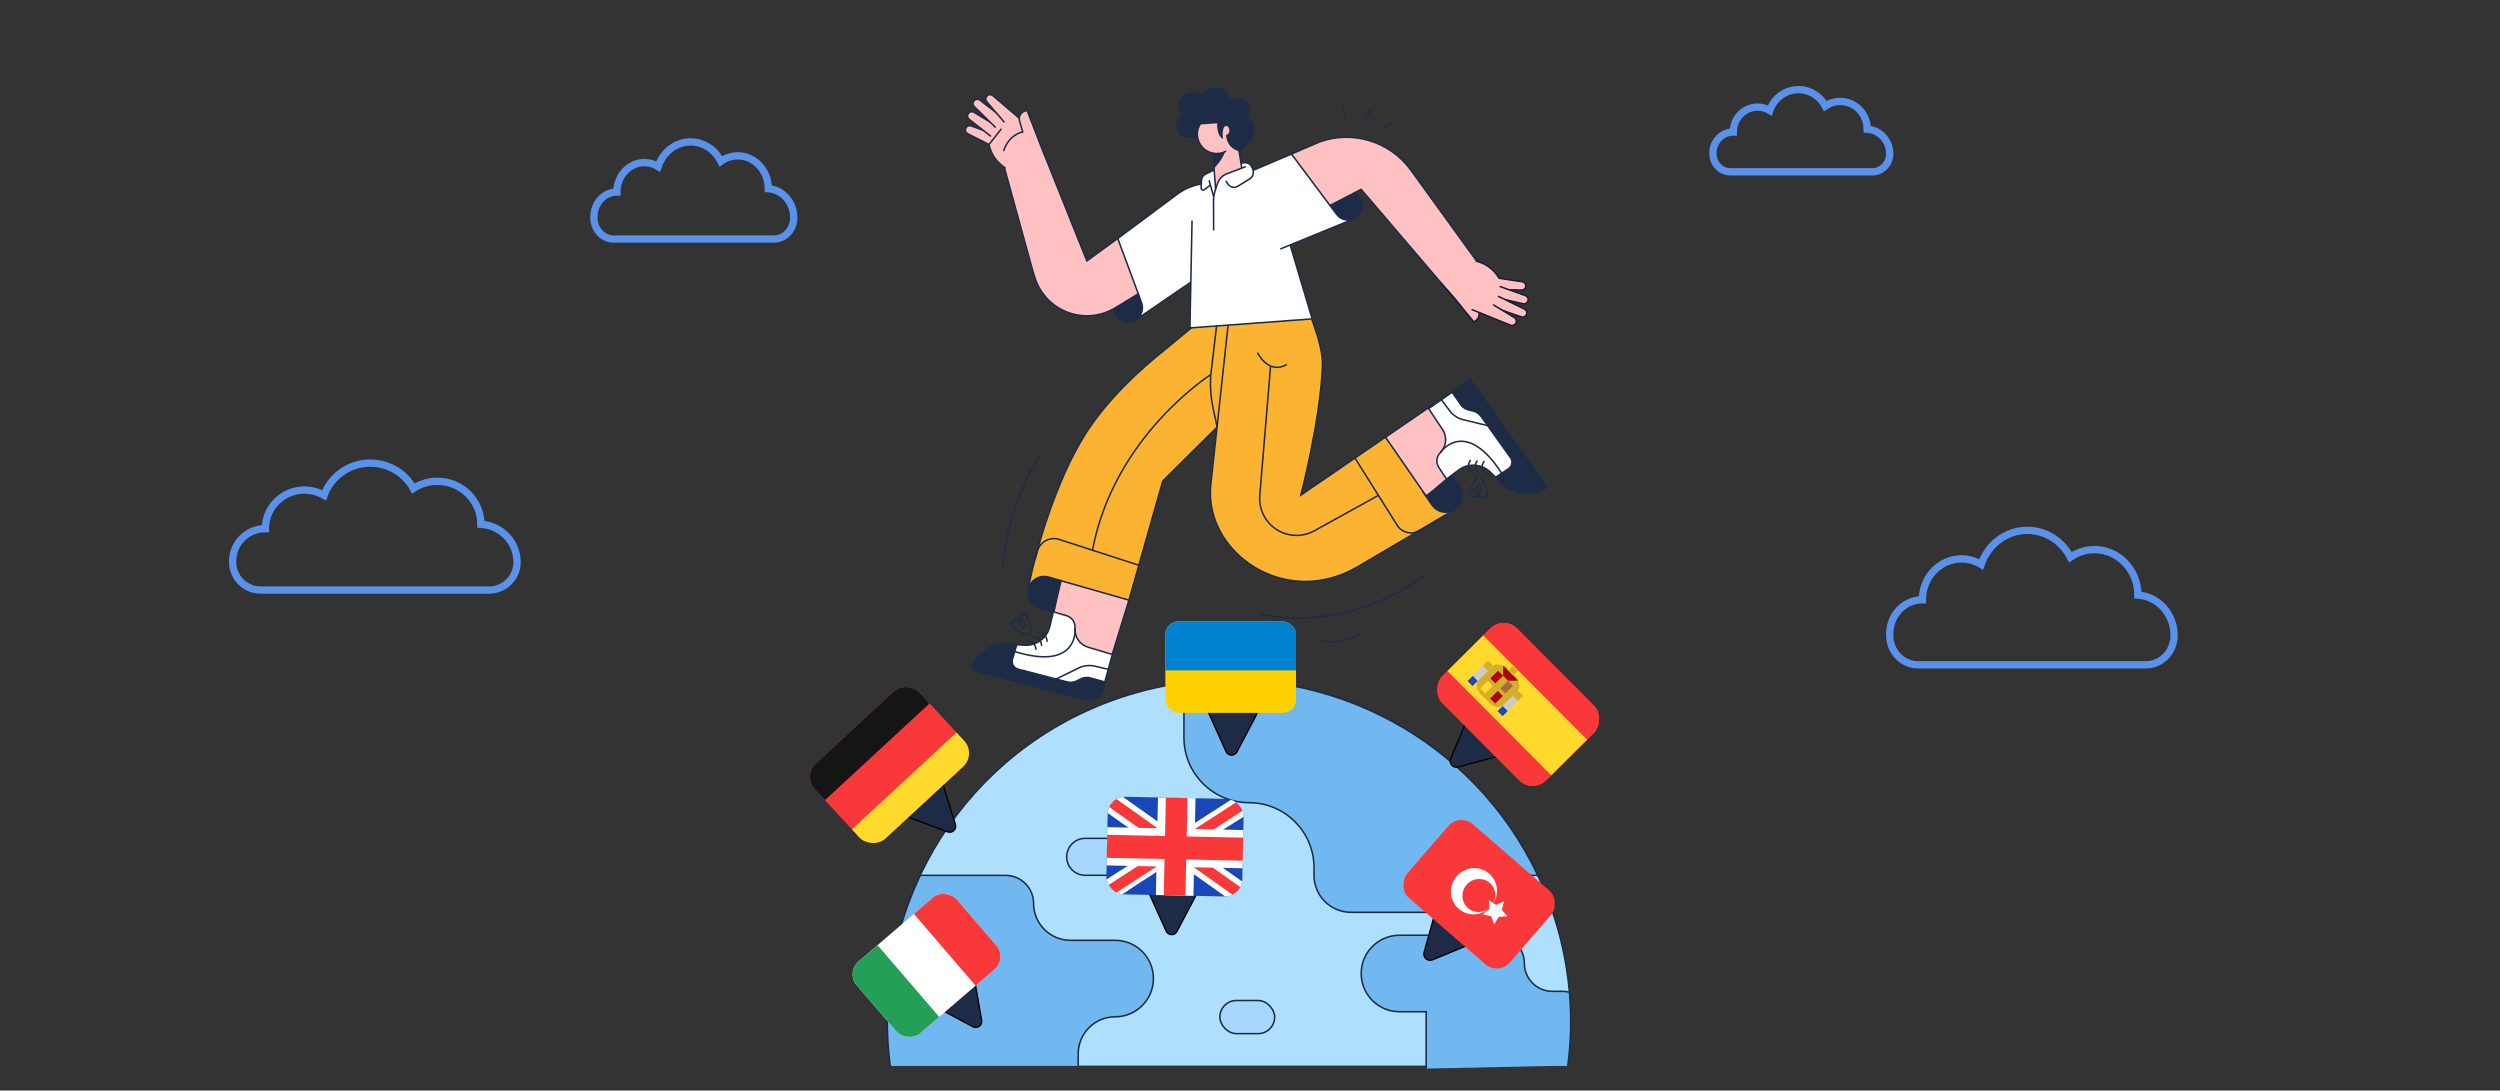 <svg width="486" height="212" viewBox="0 0 486 212" fill="none" xmlns="http://www.w3.org/2000/svg">
<rect x="0" y="0" width="486" height="212" fill="#333333" stroke="none"/>
<g clip-path="url(#clip0_9120_76698)">
<g clip-path="url(#clip1_9120_76698)">
<path d="M304.779 207.156C306.226 196.116 304.86 184.89 300.808 174.519C287.515 140.336 249.025 123.399 214.836 136.685C185.753 147.998 169.146 177.541 173.027 207.156" fill="#AEDFFD"/>
<path d="M304.779 207.156C306.226 196.116 304.86 184.89 300.808 174.519C287.515 140.336 249.025 123.399 214.836 136.685C185.753 147.998 169.146 177.541 173.027 207.156" stroke="#1D2B47" stroke-width="0.303"/>
<path d="M234.052 61.737C233.066 62.457 227.912 66.825 226.85 67.662C221.359 71.995 215.116 77.826 210.906 84.522C205.244 93.525 201.269 107.155 199.91 114.379L219.472 116.657L226.035 93.535L247.095 72.622L238.583 59.621" fill="#FCB332"/>
<path d="M234.052 61.737C233.066 62.457 227.912 66.825 226.85 67.662C221.359 71.995 215.116 77.826 210.906 84.522C205.244 93.525 201.269 107.155 199.91 114.379L219.472 116.657L226.035 93.535L247.095 72.622L238.583 59.621" stroke="#1D2B47" stroke-width="0.303"/>
<path d="M203.848 112.192C202.174 111.715 200.431 112.684 199.953 114.358C199.477 116.03 200.447 117.772 202.119 118.249L204.874 119.036C205.245 117.302 205.713 115.223 206.279 112.886L203.848 112.192Z" fill="#1D2B47" stroke="#1D2B47" stroke-width="0.303"/>
<path d="M212.686 133.179L216.209 127.232L219.473 116.666L206.263 112.898C205.693 115.237 205.225 117.314 204.858 119.048C204.113 122.517 203.756 124.6 203.756 124.6L193.328 129.962L212.686 133.179Z" fill="#FFC1C1" stroke="#1D2B47" stroke-width="0.303"/>
<path d="M208.98 122.075C209.076 121.005 208.404 120.015 207.374 119.708L204.765 118.934C204.52 119.959 204.299 120.887 204.108 121.704L204.092 121.774C203.562 124.04 201.465 125.586 199.143 125.425L196.116 125.224C193.211 125.023 190.475 126.604 189.199 129.22C188.97 129.705 189.238 130.28 189.757 130.416L211.063 136.01C212.497 136.386 213.967 135.537 214.357 134.107L216.234 127.227L211.542 125.822C209.906 125.341 208.835 123.774 208.98 122.075Z" fill="white" stroke="#1D2B47" stroke-width="0.303"/>
<path d="M197.664 125.323L196.124 125.216C193.219 125.015 190.483 126.596 189.208 129.213C188.974 129.701 189.243 130.281 189.767 130.419L211.046 136.005C212.486 136.383 213.962 135.525 214.344 134.085L214.748 132.563L211.703 131.726C211.149 131.643 210.583 131.734 210.083 131.987L209.342 132.36C208.752 132.656 208.075 132.728 207.437 132.561L197.898 130.072C197.501 129.968 197.162 129.706 196.96 129.348C196.759 128.99 196.711 128.565 196.828 128.171L197.664 125.323Z" fill="#1D2B47" stroke="#1D2B47" stroke-width="0.303"/>
<path d="M209.012 122.082C209.012 122.082 209.877 130.54 197.281 126.669" stroke="#1D2B47" stroke-width="0.303"/>
<path d="M199.758 124.64C199.758 124.64 201.209 124.493 201.378 126.194" stroke="#1D2B47" stroke-width="0.303" stroke-linecap="round"/>
<path d="M200.852 123.874C200.852 123.874 202.301 123.728 202.47 125.426" stroke="#1D2B47" stroke-width="0.303" stroke-linecap="round"/>
<path d="M201.941 123.101C201.941 123.101 203.391 122.954 203.56 124.653" stroke="#1D2B47" stroke-width="0.303" stroke-linecap="round"/>
<path d="M200.492 122.835C200.492 122.835 199.992 118.619 198.645 119.537C197.298 120.454 198.846 122.671 199.27 121.896C199.693 121.121 197.939 119.932 196.919 120.737C195.899 121.542 197.963 123.016 199.826 123.442" stroke="#1D2B47" stroke-width="0.303" stroke-linecap="round"/>
<path d="M205.305 132.005L209.689 129.861C210.666 129.381 211.778 129.255 212.837 129.503L215.447 130.12" stroke="#1D2B47" stroke-width="0.303"/>
<path d="M235.27 72.891C235.27 72.891 216.504 84.862 212.383 106.965" stroke="#1D2B47" stroke-width="0.303"/>
<path d="M201.195 108.798L201.665 107.138C201.913 106.264 202.506 105.53 203.306 105.102C204.107 104.674 205.047 104.59 205.911 104.869L221.412 109.888" stroke="#1D2B47" stroke-width="0.303"/>
<path d="M235.873 51.853L237.449 35.677L235.408 35.635C233.074 35.588 230.791 36.319 228.919 37.712L217.297 46.357L221.151 61.931L235.873 51.853Z" fill="white" stroke="#1D2B47" stroke-width="0.303"/>
<path d="M221.282 57.109L216.805 59.838C216.686 59.91 216.566 59.978 216.445 60.038L216.71 60.755C217.149 61.941 218.335 62.68 219.593 62.552C220.447 62.465 221.212 61.988 221.666 61.26C222.119 60.532 222.21 59.634 221.912 58.83L221.282 57.109Z" fill="#1D2B47" stroke="#1D2B47" stroke-width="0.303"/>
<path d="M217.287 46.354L212.627 49.748L211.29 50.722L202.366 28.43L194.918 31.356L200.74 52.544L201.176 53.949C202.124 56.996 204.396 59.453 207.361 60.636C210.325 61.82 213.665 61.604 216.452 60.049C216.572 59.981 216.693 59.913 216.811 59.848L221.28 57.108L217.287 46.354Z" fill="#FFC1C1" stroke="#1D2B47" stroke-width="0.303"/>
<path d="M195.091 29.524L188.133 26.003C187.725 25.799 187.557 25.305 187.755 24.895C187.943 24.508 188.393 24.328 188.795 24.479L195.93 27.073L195.091 29.524Z" fill="#FFC1C1" stroke="#1D2B47" stroke-width="0.303" stroke-linecap="round"/>
<path d="M194.544 28.015L192.809 26.652L191.986 25.997L188.413 23.199C188.054 22.918 187.988 22.401 188.264 22.038C188.524 21.702 188.996 21.616 189.358 21.838L195.849 25.78L194.544 28.015Z" fill="#FFC1C1"/>
<path d="M192.552 26.449L191.986 25.997L188.413 23.199C188.054 22.918 187.988 22.401 188.264 22.038C188.524 21.702 188.996 21.616 189.358 21.838L195.849 25.78L194.544 28.021" stroke="#1D2B47" stroke-width="0.303" stroke-linecap="round"/>
<path d="M194.977 26.191L189.409 20.724C189.084 20.404 189.076 19.883 189.391 19.553C189.686 19.247 190.164 19.21 190.502 19.469L196.512 24.107L194.977 26.191Z" fill="#FFC1C1"/>
<path d="M193.459 24.705L189.409 20.724C189.084 20.404 189.076 19.883 189.391 19.553C189.686 19.247 190.164 19.21 190.502 19.469L196.512 24.107L194.977 26.191" stroke="#1D2B47" stroke-width="0.303" stroke-linecap="round"/>
<path d="M196.078 24.678L191.862 19.786C191.564 19.443 191.593 18.925 191.926 18.617C192.241 18.323 192.727 18.314 193.052 18.597L197.555 22.492L196.078 24.678Z" fill="#FFC1C1"/>
<path d="M192.266 28.094L197.084 22.125L201.181 25.284L203.079 30.202L195.389 32.611C193.841 31.63 192.738 30.082 192.318 28.299L192.266 28.094Z" fill="#FFC1C1"/>
<path d="M195.389 32.614C193.841 31.634 192.738 30.086 192.318 28.303L192.266 28.082L194.619 25.113" stroke="#1D2B47" stroke-width="0.303" stroke-linecap="round"/>
<path d="M201.176 25.285L203.073 30.204" stroke="#1D2B47" stroke-width="0.303" stroke-linecap="round"/>
<path d="M200.349 31.059L198.213 23.476C197.992 22.688 198.436 21.866 199.217 21.619L199.683 21.473L203.069 30.204L200.349 31.059Z" fill="#FFC1C1"/>
<path d="M203.055 30.208L199.668 21.473L199.202 21.619C198.421 21.866 197.977 22.688 198.198 23.476L198.813 25.654C198.813 25.654 196.203 26.055 195.141 29.25" stroke="#1D2B47" stroke-width="0.303" stroke-linecap="round"/>
<path d="M195.181 23.682L191.838 19.797C191.541 19.454 191.569 18.937 191.903 18.629C192.218 18.335 192.704 18.326 193.029 18.609L198.16 23.009" stroke="#1D2B47" stroke-width="0.303" stroke-linecap="round"/>
<path d="M263.669 110.331C249.616 118.346 234.093 107.274 235.362 94.358L238.833 62.355L254.816 61.352C255.131 62.757 257.249 67.339 257.084 71.289C256.643 81.853 252.894 96.245 252.894 96.245L269.323 84.988L282.924 99.008L263.669 110.331Z" fill="#FCB332" stroke="#1D2B47" stroke-width="0.303"/>
<path d="M278.388 98.177C279.399 99.643 281.406 100.013 282.873 99.004C283.581 98.522 284.067 97.778 284.223 96.936C284.38 96.095 284.193 95.225 283.706 94.522L281.556 91.394C280.169 92.585 278.497 94.004 276.609 95.584L278.388 98.177Z" fill="#1D2B47" stroke="#1D2B47" stroke-width="0.303"/>
<path d="M285.525 73.906L274.66 81.351L269.34 84.996L277.23 96.409C279.101 95.126 281.546 92.619 284.192 90.953C287.222 89.049 287.149 89.582 287.149 89.582L298.095 93.753L285.525 73.906Z" fill="#FFC1C1" stroke="#1D2B47" stroke-width="0.303"/>
<path d="M279.985 88.016C279.228 88.776 279.11 89.965 279.704 90.86L281.206 93.132C282.051 92.502 282.812 91.927 283.484 91.426L283.543 91.382C285.402 89.982 288.002 90.137 289.682 91.747L291.872 93.846C293.974 95.86 297.088 96.397 299.744 95.205L300.702 94.776L285.771 73.809L277.727 79.429L280.433 83.497C281.379 84.918 281.192 86.808 279.985 88.016Z" fill="white" stroke="#1D2B47" stroke-width="0.303"/>
<path d="M290.777 92.769L291.891 93.836C293.993 95.85 297.107 96.388 299.763 95.195L300.721 94.766L285.79 73.809L282.305 76.271L284.112 78.865C284.483 79.281 284.974 79.574 285.517 79.702L286.32 79.888C286.963 80.038 287.529 80.417 287.912 80.954L293.644 88.973C293.882 89.308 293.974 89.726 293.898 90.131C293.823 90.535 293.586 90.892 293.242 91.119L290.777 92.769Z" fill="#1D2B47" stroke="#1D2B47" stroke-width="0.303"/>
<path d="M279.984 87.999C279.984 87.999 284.734 80.95 291.93 91.988" stroke="#1D2B47" stroke-width="0.303"/>
<path d="M288.743 91.951C288.743 91.951 287.538 91.136 288.494 89.723" stroke="#1D2B47" stroke-width="0.303" stroke-linecap="round"/>
<path d="M287.399 91.85C287.399 91.85 286.194 91.034 287.15 89.621" stroke="#1D2B47" stroke-width="0.303" stroke-linecap="round"/>
<path d="M286.071 91.744C286.071 91.744 284.866 90.929 285.822 89.516" stroke="#1D2B47" stroke-width="0.303" stroke-linecap="round"/>
<path d="M287.011 92.868C287.011 92.868 284.7 96.422 286.316 96.584C287.932 96.747 288.165 94.045 287.348 94.376C286.531 94.707 287.113 96.737 288.412 96.773C289.711 96.809 289.068 94.364 287.91 92.832" stroke="#1D2B47" stroke-width="0.303" stroke-linecap="round"/>
<path d="M238.857 41.553C240.382 41.442 241.726 40.196 241.613 38.67L241.183 35.438L239.132 35.693C237.939 35.779 236.777 36.112 235.719 36.67L235.889 38.995C235.943 39.728 236.286 40.409 236.843 40.889C237.399 41.369 238.124 41.607 238.857 41.553Z" fill="#FFC1C1"/>
<path d="M235.719 36.672L235.889 38.997C235.943 39.73 236.286 40.41 236.842 40.89C237.398 41.37 238.122 41.609 238.855 41.555C240.38 41.444 241.715 40.101 241.603 38.578L241.059 35.074" stroke="#1D2B47" stroke-width="0.303"/>
<path d="M255.094 61.992L231.336 63.74L231.737 42.893C231.826 38.411 235.312 34.732 239.784 34.403C244.103 34.084 247.997 36.995 248.913 41.227L255.094 61.992Z" fill="white"/>
<path d="M236.948 32.578L234.396 33.837C233.909 34.071 233.588 34.552 233.559 35.092L233.492 36.541C233.487 36.699 233.575 36.845 233.716 36.915C233.858 36.984 234.027 36.965 234.149 36.864L237.086 34.564L236.948 32.578Z" fill="white" stroke="#1D2B47" stroke-width="0.303"/>
<path d="M239.784 34.407C244.103 34.088 247.997 36.999 248.913 41.231L255.086 61.991L231.328 63.744L231.73 42.897" stroke="#1D2B47" stroke-width="0.303"/>
<path d="M235.047 35.059L235.87 38.016L238.106 34.804L243.547 33.091L243.495 32.828C243.346 32.059 242.623 31.539 241.847 31.642L237.163 32.256" fill="white"/>
<path d="M235.047 35.059L235.87 38.016L238.106 34.804L243.547 33.091L243.495 32.828C243.346 32.059 242.623 31.539 241.847 31.642L237.163 32.256" stroke="#1D2B47" stroke-width="0.303"/>
<path d="M248.878 48.406C254.001 46.302 254.778 45.997 263.17 42.551L251.068 29.941L241.141 34.157" fill="white"/>
<path d="M248.878 48.406C254.001 46.302 254.778 45.997 263.17 42.551L251.068 29.941L241.141 34.157" stroke="#1D2B47" stroke-width="0.303"/>
<path d="M259.844 41.666C260.601 42.678 261.947 43.049 263.116 42.569C263.91 42.244 264.509 41.569 264.737 40.741C264.965 39.914 264.797 39.028 264.283 38.341L263.544 37.355C262.486 37.912 260.703 38.839 258.547 39.933L259.844 41.666Z" fill="#1D2B47" stroke="#1D2B47" stroke-width="0.303"/>
<path d="M274.263 33.07C270.226 27.492 262.984 25.261 256.507 27.598L256.306 27.689L251.059 29.943L258.545 39.939C260.701 38.845 262.484 37.917 263.542 37.361L264.596 36.805L281.197 56.225L287.143 50.87L274.263 33.07Z" fill="#FFC1C1" stroke="#1D2B47" stroke-width="0.303"/>
<path d="M230.871 22.234L234.727 21.95L235.057 26.427L231.201 26.711C229.965 26.802 228.889 25.873 228.798 24.637C228.707 23.401 229.635 22.325 230.871 22.234V22.234Z" fill="#1D2B47" stroke="#1D2B47" stroke-width="0.303"/>
<path d="M240.285 25.754L241.685 34.361L236.308 36.765L235.531 26.2" fill="#FFC1C1"/>
<path d="M236.31 36.769L235.531 26.203" stroke="#1D2B47" stroke-width="0.303" stroke-linecap="round"/>
<path d="M240.281 25.754L241.681 34.361" stroke="#1D2B47" stroke-width="0.303" stroke-linecap="round"/>
<path d="M235.789 29.779C235.789 29.779 237.227 29.809 238.224 29.066C238.058 30.705 236.006 32.724 236.006 32.724L235.789 29.779Z" fill="#1D2B47"/>
<ellipse cx="236.53" cy="26.076" rx="3.772" ry="3.772" fill="#FFC1C1"/>
<path d="M238.263 29.428C236.903 30.131 235.253 29.943 234.087 28.951C232.92 27.959 232.469 26.361 232.945 24.906C233.42 23.451 234.729 22.428 236.256 22.316" stroke="#1D2B47" stroke-width="0.303" stroke-linecap="round"/>
<path d="M240.911 29.247C240.911 29.247 238.781 28.924 238.502 26.361C239.707 25.795 239 24.027 238.165 24.376C237.33 24.725 237.563 26.716 237.563 26.716C237.563 26.716 236.649 26.018 236.774 23.808L233.064 24.077C231.25 24.21 229.632 22.944 229.324 21.152C229.306 21.056 229.293 20.959 229.285 20.861V20.837C229.285 20.837 229.285 20.821 229.285 20.813C229.224 19.709 229.861 18.685 230.879 18.253C231.896 17.82 233.076 18.072 233.829 18.882C234.208 17.681 235.388 16.918 236.639 17.065C237.891 17.212 238.862 18.228 238.952 19.484V19.733C239.87 18.918 241.257 18.933 242.157 19.768C243.058 20.603 243.177 21.984 242.433 22.961C242.433 22.961 243.716 23.38 243.682 25.309C243.65 27.419 240.911 29.247 240.911 29.247Z" fill="#1D2B47" stroke="#1D2B47" stroke-width="0.303"/>
<path d="M282.927 53.836L287.282 60.259C287.733 60.927 287.573 61.833 286.92 62.306L286.531 62.587L280.648 55.484L282.927 53.836Z" fill="#FFC1C1"/>
<path d="M280.648 55.482L286.533 62.585L286.922 62.304C287.575 61.831 287.735 60.925 287.284 60.257L286.033 58.414C286.033 58.414 288.344 57.21 288.344 53.91" stroke="#1A1C35" stroke-width="0.303" stroke-linecap="round"/>
<path d="M288.321 53.641L295.916 54.767C296.359 54.832 296.668 55.242 296.608 55.686C296.552 56.099 296.195 56.404 295.779 56.395L288.305 56.194L288.321 53.641Z" fill="#FFC1C1" stroke="#1A1C35" stroke-width="0.303" stroke-linecap="round"/>
<path d="M289.297 54.875L291.345 55.608L292.329 55.961L296.529 57.467C296.951 57.618 297.173 58.081 297.027 58.505C296.891 58.902 296.478 59.132 296.069 59.039L288.781 57.374L289.297 54.875Z" fill="#FFC1C1"/>
<path d="M291.65 55.716L292.329 55.961L296.529 57.467C296.951 57.618 297.173 58.081 297.027 58.505C296.891 58.902 296.478 59.132 296.069 59.039L288.781 57.374L289.301 54.875" stroke="#1A1C35" stroke-width="0.303" stroke-linecap="round"/>
<path d="M289.465 56.715L296.361 60.094C296.764 60.29 296.934 60.774 296.742 61.18C296.564 61.555 296.132 61.737 295.739 61.603L288.672 59.142L289.465 56.715Z" fill="#FFC1C1"/>
<path d="M291.338 57.632L296.357 60.094C296.76 60.29 296.93 60.774 296.738 61.18C296.56 61.555 296.128 61.737 295.735 61.603L288.672 59.142L289.465 56.715" stroke="#1A1C35" stroke-width="0.303" stroke-linecap="round"/>
<path d="M288.923 58.465L294.39 61.721C294.774 61.95 294.909 62.441 294.695 62.833C294.49 63.205 294.04 63.364 293.647 63.203L288.227 60.964L288.923 58.465Z" fill="#FFC1C1"/>
<path d="M291.405 54.098L288.767 61.171L284.922 59.702L280.234 55.085L287.072 50.828C288.825 51.261 290.339 52.364 291.288 53.899L291.405 54.098Z" fill="#FFC1C1"/>
<path d="M287.082 50.793C288.843 51.245 290.359 52.362 291.312 53.911L291.429 54.102" stroke="#1A1C35" stroke-width="0.303" stroke-linecap="round"/>
<path d="M283.966 59.492L280.258 55.098" stroke="#1A1C35" stroke-width="0.303" stroke-linecap="round"/>
<path d="M290.361 59.293L294.376 61.726C294.761 61.955 294.895 62.446 294.681 62.838C294.477 63.21 294.026 63.369 293.634 63.208L286.195 60.212" stroke="#1A1C35" stroke-width="0.303" stroke-linecap="round"/>
<path d="M235.906 38.015L236.709 35.646C236.996 34.791 237.651 34.11 238.494 33.789L242.182 32.384C242.644 32.209 243.164 32.383 243.429 32.8C243.63 33.117 243.696 33.502 243.612 33.868C243.528 34.234 243.301 34.551 242.981 34.749L240.632 36.205C240.024 36.583 239.228 36.443 238.785 35.879" fill="white"/>
<path d="M243.312 32.316C243.89 33.376 243.653 34.338 242.987 34.75L240.638 36.205C240.029 36.584 239.234 36.443 238.791 35.88L238.293 35.157" stroke="#1D2B47" stroke-width="0.303"/>
<path d="M242.17 32.383L238.482 33.788C237.639 34.108 236.984 34.79 236.697 35.645L236.22 37.064C236.008 37.692 235.903 38.351 235.906 39.015L235.93 44.793" stroke="#1D2B47" stroke-width="0.303"/>
<path d="M289.201 82.746L284.455 81.588C283.399 81.331 282.464 80.715 281.811 79.845L280.195 77.699" stroke="#1D2B47" stroke-width="0.303"/>
<path d="M263.414 89.055L271.605 102.101C272.517 103.562 274.427 104.03 275.911 103.157L281.204 100.048" stroke="#1D2B47" stroke-width="0.303"/>
<path d="M246.99 71.305L244.9 96.322C244.755 98.056 245.247 99.784 246.283 101.182C248.42 104.067 252.363 104.925 255.506 103.189L267.953 96.304" stroke="#1D2B47" stroke-width="0.303"/>
<path d="M244.453 68.543C244.453 68.543 246.553 72.96 250.157 70.852" stroke="#1D2B47" stroke-width="0.303"/>
<path d="M236.497 63.402L235.351 73.125C235.224 75.211 235.382 77.304 235.821 79.347L236.624 83.063" stroke="#1D2B47" stroke-width="0.303"/>
<path d="M230.16 132.741V143.401C230.166 150.377 235.821 156.031 242.798 156.036C249.783 156.036 255.446 161.698 255.446 168.682V170.169C255.446 174.138 258.664 177.355 262.633 177.355H281.22C285.189 177.355 288.407 174.138 288.407 170.169H298.945C286.458 143.738 258.327 128.978 230.16 132.741V132.741Z" fill="#70B8EF" stroke="#1D2B47" stroke-width="0.303" stroke-linecap="round"/>
<path d="M207.367 166.568C207.367 165.615 207.745 164.701 208.419 164.027C209.093 163.353 210.008 162.975 210.961 162.976H216.536C216.536 160.512 218.533 158.516 220.997 158.516H222.98C225.444 158.516 227.441 160.512 227.441 162.976V165.701C227.441 168.165 225.444 170.161 222.98 170.161H210.961C208.976 170.161 207.367 168.553 207.367 166.568Z" fill="#A7D7FC" stroke="#1D2B47" stroke-width="0.303" stroke-linecap="round"/>
<rect x="237.141" y="194.496" width="10.656" height="6.444" rx="3.222" fill="#A7D7FC" stroke="#1D2B47" stroke-width="0.303" stroke-linecap="round"/>
<path d="M304.788 207.151C305.408 202.42 305.513 197.636 305.101 192.882C304.666 192.773 304.22 192.718 303.772 192.718H301.788C300.341 192.718 298.954 192.143 297.931 191.119C296.908 190.096 296.334 188.709 296.335 187.262C296.335 184.252 293.895 181.812 290.885 181.812H272.051C267.946 181.812 264.617 185.14 264.617 189.245C264.617 193.35 267.946 196.678 272.051 196.678H277.253V207.735" fill="#70B8EF"/>
<path d="M304.788 207.151C305.408 202.42 305.513 197.636 305.101 192.882C304.666 192.773 304.22 192.718 303.772 192.718H301.788C300.341 192.718 298.954 192.143 297.931 191.119C296.908 190.096 296.334 188.709 296.335 187.262C296.335 184.252 293.895 181.812 290.885 181.812H272.051C267.946 181.812 264.617 185.14 264.617 189.245C264.617 193.35 267.946 196.678 272.051 196.678H277.253V207.735" stroke="#1D2B47" stroke-width="0.303" stroke-linecap="round"/>
<path d="M209.604 207.154V204.852C209.604 202.946 210.361 201.119 211.709 199.771C213.057 198.423 214.885 197.666 216.791 197.666C220.897 197.666 224.226 194.338 224.226 190.233C224.226 186.127 220.897 182.799 216.791 182.799H208.116C204.15 182.8 200.933 179.589 200.929 175.623C200.929 172.613 198.488 170.172 195.476 170.172H178.895C173.432 181.684 171.402 194.527 173.047 207.162" fill="#70B8EF"/>
<path d="M209.604 207.154V204.852C209.604 202.946 210.361 201.119 211.709 199.771C213.057 198.423 214.885 197.666 216.791 197.666C220.897 197.666 224.226 194.338 224.226 190.233C224.226 186.127 220.897 182.799 216.791 182.799H208.116C204.15 182.8 200.933 179.589 200.929 175.623C200.929 172.613 198.488 170.172 195.476 170.172H178.895C173.432 181.684 171.402 194.527 173.047 207.162" stroke="#1D2B47" stroke-width="0.303" stroke-linecap="round"/>
<path d="M244.906 119.359C244.906 119.359 260.686 123.594 276.612 112.055" stroke="#1D2B47" stroke-width="0.303"/>
<path d="M256.461 124.618C256.461 124.618 261.867 125.347 264.789 123.012" stroke="#1D2B47" stroke-width="0.303"/>
<path d="M202.392 88.102C202.392 88.102 195.967 97.736 194.941 109.868" stroke="#1D2B47" stroke-width="0.303"/>
<path d="M260.977 20.461L261.707 23.091" stroke="#1D2B47" stroke-width="0.303"/>
<path d="M266.507 21.141L265.258 23.57" stroke="#1D2B47" stroke-width="0.303"/>
<path d="M270.902 23.801L268.453 25.005" stroke="#1D2B47" stroke-width="0.303"/>
<path d="M190.838 198.361C191.006 199.325 189.99 200.06 189.127 199.599L181.954 195.762C181.189 195.353 181.116 194.283 181.82 193.774L187.595 189.598C188.298 189.089 189.291 189.492 189.44 190.348L190.838 198.361Z" fill="#1D2B47" stroke="black" stroke-width="0.261"/>
<path d="M185.736 160.27C186.028 161.204 185.116 162.065 184.2 161.719L176.59 158.845C175.778 158.539 175.567 157.488 176.199 156.892L181.383 152.001C182.014 151.405 183.052 151.677 183.31 152.505L185.736 160.27Z" fill="#1D2B47" stroke="black" stroke-width="0.261"/>
<path d="M228.807 181.073C228.351 181.939 227.098 181.901 226.696 181.008L223.357 173.591C223 172.799 223.596 171.908 224.464 171.935L231.588 172.152C232.455 172.178 232.996 173.104 232.592 173.873L228.807 181.073Z" fill="#1D2B47" stroke="black" stroke-width="0.261"/>
<g clip-path="url(#clip2_9120_76698)">
<g clip-path="url(#clip3_9120_76698)">
<rect x="215.406" y="154.82" width="26.683" height="19.405" rx="2.426" transform="rotate(1.21 215.406 154.82)" fill="#1A47B8"/>
<path fill-rule="evenodd" clip-rule="evenodd" d="M218.244 154.88L215.406 154.82L215.338 158.054L238.82 174.725L241.673 174.785L241.741 171.551L218.244 154.88Z" fill="white"/>
<path d="M216.353 154.84L241.713 172.891L241.673 174.785L240.749 174.765L215.367 156.696L215.406 154.82L216.353 154.84Z" fill="#F93939"/>
<path fill-rule="evenodd" clip-rule="evenodd" d="M239.542 155.33L242.083 155.384L242.015 158.617C242.015 158.617 225.285 169.04 217.537 174.275L214.997 174.222L215.065 170.988L239.542 155.33Z" fill="white"/>
<path d="M242.083 155.384L241.221 155.366L215.036 172.342L214.997 174.222L215.943 174.242L242.043 157.274L242.083 155.384Z" fill="#F93939"/>
<path fill-rule="evenodd" clip-rule="evenodd" d="M225.108 155.025L232.404 155.179L232.277 161.164L241.957 161.368L241.8 168.797L232.12 168.592L231.994 174.581L224.698 174.426L224.824 168.438L215.123 168.233L215.28 160.805L224.981 161.01L225.108 155.025Z" fill="white"/>
<path fill-rule="evenodd" clip-rule="evenodd" d="M226.639 155.058L230.851 155.146L230.693 162.608L241.925 162.846L241.831 167.323L230.598 167.086L230.441 174.548L226.229 174.459L226.386 166.997L215.154 166.76L215.249 162.282L226.481 162.52L226.639 155.058Z" fill="#F93939"/>
</g>
</g>
<path d="M283.451 149.107C282.472 149.371 281.618 148.393 282.012 147.46L285.287 139.701C285.637 138.873 286.733 138.697 287.324 139.374L292.178 144.932C292.769 145.609 292.447 146.671 291.58 146.906L283.451 149.107Z" fill="#1D2B47" stroke="black" stroke-width="0.27"/>
<g clip-path="url(#clip4_9120_76698)">
<g clip-path="url(#clip5_9120_76698)">
<rect width="28.95" height="21.055" rx="2.632" transform="matrix(0.705 0.709 -0.709 0.705 292.332 119.557)" fill="#F93939"/>
<path d="M310.807 138.124L294.277 121.511C293.203 120.432 291.441 120.443 290.342 121.536L279.394 132.424C278.295 133.518 278.274 135.279 279.348 136.359L295.879 152.972C296.953 154.051 298.715 154.04 299.814 152.947L310.761 142.058C311.861 140.965 311.881 139.204 310.807 138.124Z" fill="#F93939"/>
<path fill-rule="evenodd" clip-rule="evenodd" d="M288.352 123.518L308.771 144.04L301.805 150.969L281.385 130.446L288.352 123.518Z" fill="#FFDA2C"/>
<path fill-rule="evenodd" clip-rule="evenodd" d="M294.888 134.512L292.38 137.006C291.684 137.699 290.473 137.597 289.668 136.788L287.723 134.833C286.922 134.024 286.827 132.808 287.521 132.118L290.029 129.624C290.598 129.058 291.509 129.022 292.262 129.471C292.961 129.138 293.053 130.158 293.712 130.821C294.376 131.487 295.389 131.584 295.054 132.278C295.493 133.036 295.454 133.95 294.888 134.512Z" fill="#D4AF2C"/>
<path fill-rule="evenodd" clip-rule="evenodd" d="M294.115 135.281L295.088 136.259L292.102 139.228L291.13 138.251L294.115 135.281ZM288.281 129.418L289.254 130.395L286.268 133.365L285.296 132.387L288.281 129.418Z" fill="#CBCBCB"/>
<path fill-rule="evenodd" clip-rule="evenodd" d="M292.127 137.26L293.1 138.237L292.104 139.227L291.132 138.25L292.127 137.26ZM286.293 131.396L287.265 132.374L286.27 133.364L285.298 132.386L286.293 131.396Z" fill="#1A47B8"/>
<path fill-rule="evenodd" clip-rule="evenodd" d="M295.112 134.289L296.084 135.266L295.089 136.256L294.116 135.279L295.112 134.289ZM289.277 128.426L290.25 129.403L289.254 130.393L288.282 129.416L289.277 128.426Z" fill="#D4AF2C"/>
<path fill-rule="evenodd" clip-rule="evenodd" d="M291.223 130.383L292.195 131.36L290.702 132.845L289.73 131.868L291.223 130.383ZM291.177 134.317L292.149 135.294L290.656 136.779L289.684 135.802L291.177 134.317Z" fill="#AF010D"/>
<path fill-rule="evenodd" clip-rule="evenodd" d="M293.164 132.336L294.136 133.313L292.644 134.798L291.671 133.821L293.164 132.336Z" fill="#AE6A3E"/>
<path fill-rule="evenodd" clip-rule="evenodd" d="M289.23 132.361L290.203 133.339L288.71 134.823L287.738 133.846L289.23 132.361Z" fill="#FFDA2C"/>
<path fill-rule="evenodd" clip-rule="evenodd" d="M292.196 131.36L292.219 129.393L295.136 132.324L293.168 132.337L292.196 131.36Z" fill="#AF010D"/>
<path fill-rule="evenodd" clip-rule="evenodd" d="M294.188 129.379L295.16 130.356L294.165 131.346L293.192 130.369L294.188 129.379Z" fill="#D4AF2C"/>
</g>
</g>
<path d="M278.482 186.591C277.546 186.979 276.573 186.119 276.844 185.143L279.095 177.027C279.335 176.161 280.399 175.845 281.072 176.441L286.601 181.328C287.274 181.924 287.091 183.019 286.261 183.363L278.482 186.591Z" fill="#1D2B47" stroke="black" stroke-width="0.27"/>
<g clip-path="url(#clip6_9120_76698)">
<rect x="283.773" y="158.025" width="26.667" height="19.394" rx="2.424" transform="rotate(40.928 283.773 158.025)" fill="#F93939"/>
<path fill-rule="evenodd" clip-rule="evenodd" d="M289.877 178.125L288.246 177.755L289.554 176.676L289.429 174.998L290.837 175.894L292.39 175.228L291.949 176.86L293.035 178.127L291.359 178.239L290.476 179.687" fill="white"/>
<path fill-rule="evenodd" clip-rule="evenodd" d="M283.569 176.674C285.424 178.282 288.255 178.054 289.892 176.166C291.529 174.278 291.353 171.444 289.499 169.835C287.644 168.227 284.813 168.455 283.176 170.343C281.539 172.231 281.715 175.065 283.569 176.674ZM285.376 176.529C286.7 177.677 288.723 177.514 289.892 176.166C291.061 174.818 290.935 172.792 289.611 171.644C288.287 170.496 286.264 170.659 285.095 172.007C283.926 173.355 284.052 175.381 285.376 176.529Z" fill="white"/>
</g>
<g clip-path="url(#clip7_9120_76698)">
<g clip-path="url(#clip8_9120_76698)">
<rect x="164.41" y="189.051" width="25.626" height="18.637" rx="2.33" transform="rotate(-40.679 164.41 189.051)" fill="white"/>
<path fill-rule="evenodd" clip-rule="evenodd" d="M164.41 189.051L170.594 183.736L182.742 197.87L176.558 203.185L164.41 189.051Z" fill="#249F58"/>
<path fill-rule="evenodd" clip-rule="evenodd" d="M177.66 177.662L183.844 172.347L195.992 186.481L189.808 191.796L177.66 177.662Z" fill="#F93939"/>
</g>
</g>
<g clip-path="url(#clip9_9120_76698)">
<g clip-path="url(#clip10_9120_76698)">
<rect x="156" y="150.828" width="28.323" height="20.599" rx="2.575" transform="rotate(-42.763 156 150.828)" fill="#F93939"/>
<path fill-rule="evenodd" clip-rule="evenodd" d="M165.617 161.225L187.356 141.12L191.727 145.846L169.988 165.951L165.617 161.225Z" fill="#FFDA2C"/>
<path fill-rule="evenodd" clip-rule="evenodd" d="M156 150.828L177.739 130.723L182.11 135.449L160.371 155.554L156 150.828Z" fill="#151515"/>
</g>
</g>
<path d="M240.455 146.171C240 147.037 238.746 146.999 238.344 146.106L235.005 138.689C234.649 137.897 235.245 137.006 236.112 137.032L243.236 137.25C244.104 137.276 244.644 138.202 244.24 138.97L240.455 146.171Z" fill="#1D2B47" stroke="black" stroke-width="0.261"/>
<g clip-path="url(#clip11_9120_76698)">
<g clip-path="url(#clip12_9120_76698)">
<rect x="226.551" y="120.805" width="26.189" height="19.046" rx="2.381" fill="#FFD100"/>
<path fill-rule="evenodd" clip-rule="evenodd" d="M226.551 120.805H252.739V130.328H226.551V120.805Z" fill="#0082D1"/>
</g>
</g>
</g>
</g>
<path fill-rule="evenodd" clip-rule="evenodd" d="M85.03 93.564C83.369 93.562 81.745 94.045 80.362 94.954C78.567 91.686 74.994 89.768 71.242 90.056C67.49 90.344 64.261 92.785 62.998 96.287C60.65 94.939 57.752 94.931 55.397 96.269C53.042 97.607 51.59 100.085 51.589 102.768C49.904 102.767 48.288 103.427 47.096 104.604C45.904 105.78 45.234 107.376 45.234 109.041V109.301C45.234 112.289 47.687 114.712 50.712 114.712H95.039C98.064 114.712 100.517 112.289 100.517 109.301C100.517 105.389 97.435 102.153 93.483 101.914C93.483 97.302 89.698 93.564 85.03 93.564V93.564Z" stroke="#5991EB" stroke-width="1.42"/>
<path fill-rule="evenodd" clip-rule="evenodd" d="M407.159 106.842C405.498 106.84 403.874 107.352 402.491 108.314C400.696 104.854 397.123 102.823 393.371 103.128C389.619 103.433 386.389 106.018 385.127 109.726C382.779 108.298 379.88 108.29 377.526 109.707C375.171 111.123 373.719 113.747 373.718 116.588C372.033 116.587 370.417 117.286 369.225 118.531C368.033 119.777 367.363 121.467 367.363 123.23V123.505C367.363 126.669 369.816 129.235 372.841 129.235H417.168C420.193 129.235 422.646 126.669 422.646 123.505C422.646 119.363 419.564 115.936 415.612 115.683C415.612 110.8 411.827 106.842 407.159 106.842V106.842Z" stroke="#5991EB" stroke-width="1.42"/>
<path fill-rule="evenodd" clip-rule="evenodd" d="M143.421 30.294C142.254 30.293 141.113 30.662 140.141 31.357C138.88 28.858 136.369 27.391 133.733 27.612C131.096 27.832 128.827 29.699 127.94 32.377C126.29 31.345 124.253 31.34 122.598 32.363C120.943 33.386 119.923 35.281 119.922 37.333C118.738 37.332 117.603 37.837 116.765 38.736C115.928 39.636 115.457 40.857 115.457 42.13V42.328C115.457 44.614 117.181 46.467 119.307 46.467H150.455C152.581 46.467 154.304 44.614 154.304 42.328C154.304 39.337 152.139 36.862 149.361 36.679C149.361 33.153 146.702 30.294 143.421 30.294V30.294Z" stroke="#5991EB" stroke-width="1.42"/>
<path fill-rule="evenodd" clip-rule="evenodd" d="M357.733 19.714C356.701 19.712 355.691 20.026 354.832 20.614C353.716 18.499 351.495 17.258 349.163 17.444C346.83 17.631 344.822 19.21 344.037 21.476C342.578 20.606 340.778 20.603 339.315 21.468C337.853 22.332 336.95 23.934 336.947 25.668C334.767 25.668 333 27.485 333 29.726V29.898C333 30.826 333.359 31.716 333.997 32.373C334.636 33.029 335.502 33.398 336.405 33.398H363.96C365.84 33.398 367.365 31.831 367.365 29.898C367.365 27.365 365.447 25.27 362.989 25.116C362.989 23.683 362.435 22.308 361.449 21.295C360.463 20.282 359.127 19.713 357.733 19.714V19.714Z" stroke="#5991EB" stroke-width="1.42"/>
<defs>
<clipPath id="clip0_9120_76698">
<rect width="190.688" height="190.688" fill="white" transform="translate(142.422 17.047)"/>
</clipPath>
<clipPath id="clip1_9120_76698">
<rect width="190.688" height="190.688" fill="white" transform="translate(142.422 17.047)"/>
</clipPath>
<clipPath id="clip2_9120_76698">
<rect x="215.406" y="154.82" width="26.428" height="18.974" rx="3.388" transform="rotate(1.21 215.406 154.82)" fill="white"/>
</clipPath>
<clipPath id="clip3_9120_76698">
<rect x="215.406" y="154.82" width="26.683" height="19.405" rx="2.426" transform="rotate(1.21 215.406 154.82)" fill="white"/>
</clipPath>
<clipPath id="clip4_9120_76698">
<rect width="28.61" height="20.541" rx="3.712" transform="matrix(0.705 0.709 -0.709 0.705 292.332 119.557)" fill="white"/>
</clipPath>
<clipPath id="clip5_9120_76698">
<rect width="28.95" height="21.055" rx="2.632" transform="matrix(0.705 0.709 -0.709 0.705 292.332 119.557)" fill="white"/>
</clipPath>
<clipPath id="clip6_9120_76698">
<rect x="283.773" y="158.025" width="26.413" height="18.963" rx="3.386" transform="rotate(40.928 283.773 158.025)" fill="white"/>
</clipPath>
<clipPath id="clip7_9120_76698">
<rect x="164.41" y="189.051" width="25.626" height="18.398" rx="3.285" transform="rotate(-40.679 164.41 189.051)" fill="white"/>
</clipPath>
<clipPath id="clip8_9120_76698">
<rect x="164.41" y="189.051" width="25.626" height="18.637" rx="2.33" transform="rotate(-40.679 164.41 189.051)" fill="white"/>
</clipPath>
<clipPath id="clip9_9120_76698">
<rect x="156" y="150.828" width="27.702" height="19.889" rx="3.552" transform="rotate(-42.763 156 150.828)" fill="white"/>
</clipPath>
<clipPath id="clip10_9120_76698">
<rect x="156" y="150.828" width="28.323" height="20.599" rx="2.575" transform="rotate(-42.763 156 150.828)" fill="white"/>
</clipPath>
<clipPath id="clip11_9120_76698">
<rect x="226.551" y="120.805" width="25.395" height="17.776" rx="2.539" fill="white"/>
</clipPath>
<clipPath id="clip12_9120_76698">
<rect x="226.551" y="120.805" width="26.189" height="19.046" rx="2.381" fill="white"/>
</clipPath>
</defs>
</svg>
